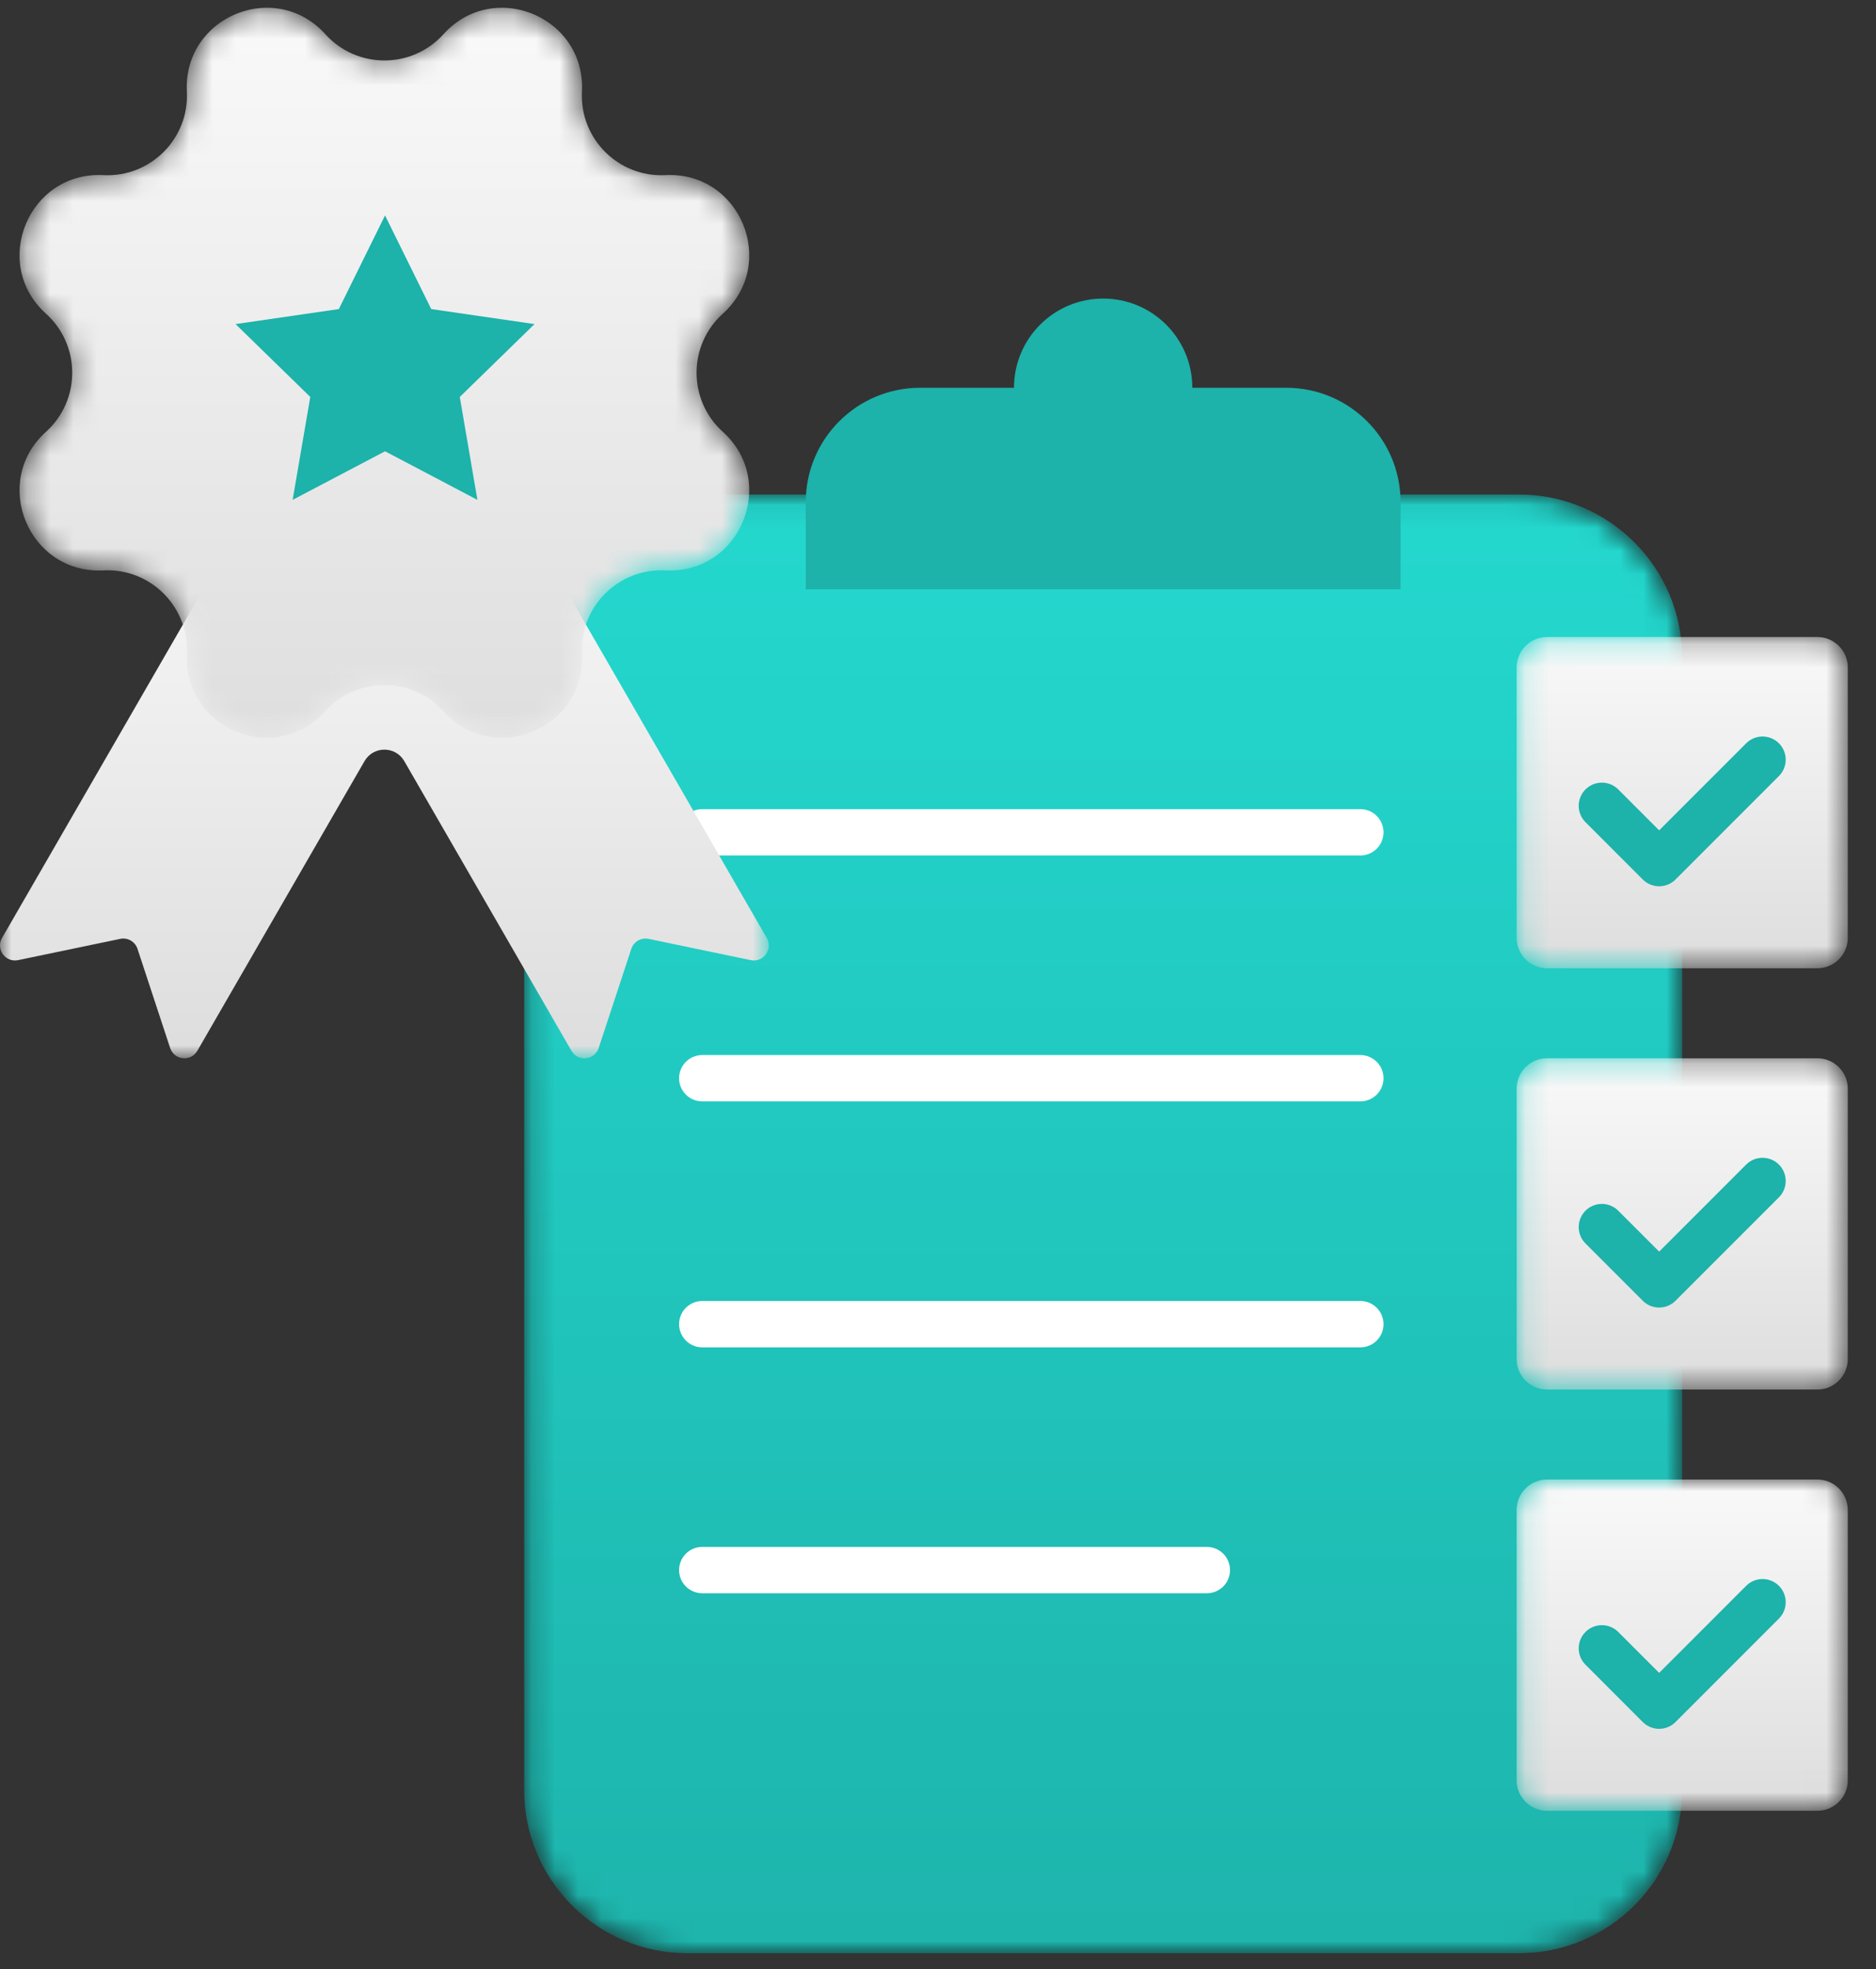 <?xml version="1.0" encoding="UTF-8"?>
<svg xmlns="http://www.w3.org/2000/svg" xmlns:xlink="http://www.w3.org/1999/xlink" width="81px" height="85px" viewBox="0 0 81 85" version="1.1">
  <rect x="0" y="0" width="81" height="85" fill="#333333" stroke="none"/>
  <title>quality_manager_module@1x</title>
  <defs>
    <path d="M7.219,0.052 C3.327,0.052 0.172,3.207 0.172,7.099 L0.172,7.099 L0.172,55.968 C0.172,59.861 3.327,63.015 7.219,63.015 L7.219,63.015 L43.128,63.015 C47.02,63.015 50.175,59.861 50.175,55.968 L50.175,55.968 L50.175,7.099 C50.175,3.207 47.02,0.052 43.128,0.052 L43.128,0.052 L7.219,0.052 Z" id="path-1"></path>
    <linearGradient x1="50%" y1="100%" x2="50%" y2="3.5614659e-05%" id="linearGradient-3">
      <stop stop-color="#030000" offset="0%"></stop>
      <stop stop-color="#020000" offset="100%"></stop>
    </linearGradient>
    <path d="M7.219,0.052 C3.327,0.052 0.172,3.207 0.172,7.099 L0.172,7.099 L0.172,55.968 C0.172,59.861 3.327,63.015 7.219,63.015 L7.219,63.015 L43.128,63.015 C47.02,63.015 50.175,59.861 50.175,55.968 L50.175,55.968 L50.175,7.099 C50.175,3.207 47.02,0.052 43.128,0.052 L43.128,0.052 L7.219,0.052 Z" id="path-4"></path>
    <linearGradient x1="50%" y1="-3.409%" x2="50%" y2="107.506%" id="linearGradient-6">
      <stop stop-color="#24D9CF" offset="0%"></stop>
      <stop stop-color="#1DB2AA" offset="100%"></stop>
    </linearGradient>
    <path d="M1.433,0.252 C0.712,0.252 0.122,0.842 0.122,1.563 L0.122,1.563 L0.122,13.238 C0.122,13.959 0.712,14.549 1.433,14.549 L1.433,14.549 L13.109,14.549 C13.83,14.549 14.419,13.959 14.419,13.238 L14.419,13.238 L14.419,1.563 C14.419,0.842 13.83,0.252 13.109,0.252 L13.109,0.252 L1.433,0.252 Z" id="path-7"></path>
    <linearGradient x1="50%" y1="-2.903%" x2="50%" y2="107.506%" id="linearGradient-9">
      <stop stop-color="#FAFAFA" offset="0%"></stop>
      <stop stop-color="#DBDBDB" offset="100%"></stop>
    </linearGradient>
    <path d="M1.433,-0.001 C0.712,-0.001 0.122,0.589 0.122,1.31 L0.122,1.31 L0.122,12.986 C0.122,13.706 0.712,14.296 1.433,14.296 L1.433,14.296 L13.109,14.296 C13.83,14.296 14.419,13.706 14.419,12.986 L14.419,12.986 L14.419,1.31 C14.419,0.589 13.83,-0.001 13.109,-0.001 L13.109,-0.001 L1.433,-0.001 Z" id="path-10"></path>
    <linearGradient x1="50%" y1="-3.409%" x2="50%" y2="107.506%" id="linearGradient-12">
      <stop stop-color="#FAFAFA" offset="0.456%"></stop>
      <stop stop-color="#DBDBDB" offset="100%"></stop>
    </linearGradient>
    <path d="M1.433,0.17 C0.712,0.17 0.122,0.759 0.122,1.48 L0.122,1.48 L0.122,13.156 C0.122,13.876 0.712,14.466 1.433,14.466 L1.433,14.466 L13.109,14.466 C13.83,14.466 14.419,13.876 14.419,13.156 L14.419,13.156 L14.419,1.48 C14.419,0.759 13.83,0.17 13.109,0.17 L13.109,0.17 L1.433,0.17 Z" id="path-13"></path>
    <linearGradient x1="50%" y1="-3.409%" x2="50%" y2="107.506%" id="linearGradient-15">
      <stop stop-color="#FAFAFA" offset="0.456%"></stop>
      <stop stop-color="#DBDBDB" offset="100%"></stop>
    </linearGradient>
    <polygon id="path-16" points="0 0.234 33.195 0.234 33.195 25.056 0 25.056"></polygon>
    <linearGradient x1="50%" y1="-2.903%" x2="50%" y2="107.506%" id="linearGradient-18">
      <stop stop-color="#FAFAFA" offset="0%"></stop>
      <stop stop-color="#DBDBDB" offset="100%"></stop>
    </linearGradient>
    <path d="M20.969,0.161 C20.084,0.168 19.183,0.52 18.477,1.303 L18.477,1.303 C17.113,2.813 14.742,2.813 13.378,1.303 L13.378,1.303 C12.671,0.52 11.771,0.168 10.885,0.161 L10.885,0.161 L10.834,0.161 C9.023,0.175 7.288,1.625 7.398,3.78 L7.398,3.78 C7.502,5.812 5.825,7.489 3.792,7.385 L3.792,7.385 C0.564,7.22 -1.084,11.199 1.315,13.365 L1.315,13.365 C2.826,14.729 2.826,17.1 1.315,18.464 L1.315,18.464 C-1.084,20.63 0.564,24.609 3.792,24.445 L3.792,24.445 C5.825,24.341 7.502,26.017 7.398,28.05 L7.398,28.05 C7.233,31.278 11.212,32.926 13.378,30.527 L13.378,30.527 C14.742,29.016 17.113,29.016 18.477,30.527 L18.477,30.527 C20.643,32.926 24.622,31.278 24.457,28.05 L24.457,28.05 C24.353,26.017 26.03,24.341 28.062,24.445 L28.062,24.445 C31.29,24.609 32.938,20.63 30.539,18.464 L30.539,18.464 C29.028,17.1 29.028,14.729 30.539,13.365 L30.539,13.365 C32.938,11.199 31.29,7.22 28.062,7.385 L28.062,7.385 C26.03,7.489 24.353,5.812 24.457,3.78 L24.457,3.78 C24.567,1.625 22.832,0.175 21.021,0.161 L21.021,0.161 L20.969,0.161 Z" id="path-19"></path>
    <linearGradient x1="50%" y1="-2.903%" x2="50%" y2="107.506%" id="linearGradient-21">
      <stop stop-color="#FAFAFA" offset="0%"></stop>
      <stop stop-color="#DBDBDB" offset="100%"></stop>
    </linearGradient>
  </defs>
  <g id="Symbols" stroke="none" stroke-width="1" fill="none" fill-rule="evenodd">
    <g id="OUTPUT_MODULES" transform="translate(-65, -145)">
      <g id="quality_manager_module" transform="translate(65, 145)">
        <g id="Group-3" transform="translate(22.458, 21.291)">
          <mask id="mask-2" fill="white">
            <use xlink:href="#path-1"></use>
          </mask>
          <g id="Clip-2"></g>
          <path d="M7.219,0.052 C3.327,0.052 0.172,3.207 0.172,7.099 L0.172,7.099 L0.172,55.968 C0.172,59.861 3.327,63.015 7.219,63.015 L7.219,63.015 L43.128,63.015 C47.02,63.015 50.175,59.861 50.175,55.968 L50.175,55.968 L50.175,7.099 C50.175,3.207 47.02,0.052 43.128,0.052 L43.128,0.052 L7.219,0.052 Z" id="Fill-1" fill="url(#linearGradient-3)" mask="url(#mask-2)"></path>
        </g>
        <g id="Group-6" transform="translate(22.458, 21.291)">
          <mask id="mask-5" fill="white">
            <use xlink:href="#path-4"></use>
          </mask>
          <g id="Clip-5"></g>
          <path d="M7.219,0.052 C3.327,0.052 0.172,3.207 0.172,7.099 L0.172,7.099 L0.172,55.968 C0.172,59.861 3.327,63.015 7.219,63.015 L7.219,63.015 L43.128,63.015 C47.02,63.015 50.175,59.861 50.175,55.968 L50.175,55.968 L50.175,7.099 C50.175,3.207 47.02,0.052 43.128,0.052 L43.128,0.052 L7.219,0.052 Z" id="Fill-4" fill="url(#linearGradient-6)" mask="url(#mask-5)"></path>
        </g>
        <g id="Group-17" transform="translate(30.167, 12.576)">
          <path d="M25.369,4.161 L21.314,4.161 C21.314,2.035 19.591,0.311 17.464,0.311 C15.338,0.311 13.614,2.035 13.614,4.161 L9.559,4.161 C6.834,4.161 4.623,6.371 4.623,9.097 L4.623,12.86 L30.305,12.86 L30.305,9.097 C30.305,6.371 28.095,4.161 25.369,4.161" id="Fill-7" fill="#1DB2AA"></path>
          <line x1="0.154" y1="23.348" x2="28.569" y2="23.348" id="Stroke-9" stroke="#FFFFFF" stroke-width="2" stroke-linecap="round"></line>
          <line x1="0.154" y1="33.962" x2="28.569" y2="33.962" id="Stroke-11" stroke="#FFFFFF" stroke-width="2" stroke-linecap="round"></line>
          <line x1="0.154" y1="44.577" x2="28.569" y2="44.577" id="Stroke-13" stroke="#FFFFFF" stroke-width="2" stroke-linecap="round"></line>
          <line x1="0.154" y1="55.191" x2="21.941" y2="55.191" id="Stroke-15" stroke="#FFFFFF" stroke-width="2" stroke-linecap="round"></line>
        </g>
        <g id="Group-20" transform="translate(65.362, 45.425)">
          <mask id="mask-8" fill="white">
            <use xlink:href="#path-7"></use>
          </mask>
          <g id="Clip-19"></g>
          <path d="M1.433,0.252 C0.712,0.252 0.122,0.842 0.122,1.563 L0.122,1.563 L0.122,13.238 C0.122,13.959 0.712,14.549 1.433,14.549 L1.433,14.549 L13.109,14.549 C13.83,14.549 14.419,13.959 14.419,13.238 L14.419,13.238 L14.419,1.563 C14.419,0.842 13.83,0.252 13.109,0.252 L13.109,0.252 L1.433,0.252 Z" id="Fill-18" fill="url(#linearGradient-9)" mask="url(#mask-8)"></path>
        </g>
        <polyline id="Stroke-21" stroke="#1DB2AA" stroke-width="2" stroke-linecap="round" stroke-linejoin="round" points="69.164 52.963 71.637 55.436 76.101 50.972"></polyline>
        <g id="Group-25" transform="translate(65.362, 63.86)">
          <mask id="mask-11" fill="white">
            <use xlink:href="#path-10"></use>
          </mask>
          <g id="Clip-24"></g>
          <path d="M1.433,-0.001 C0.712,-0.001 0.122,0.589 0.122,1.31 L0.122,1.31 L0.122,12.986 C0.122,13.706 0.712,14.296 1.433,14.296 L1.433,14.296 L13.109,14.296 C13.83,14.296 14.419,13.706 14.419,12.986 L14.419,12.986 L14.419,1.31 C14.419,0.589 13.83,-0.001 13.109,-0.001 L13.109,-0.001 L1.433,-0.001 Z" id="Fill-23" fill="url(#linearGradient-12)" mask="url(#mask-11)"></path>
        </g>
        <polyline id="Stroke-26" stroke="#1DB2AA" stroke-width="2" stroke-linecap="round" stroke-linejoin="round" points="69.164 71.145 71.637 73.619 76.101 69.154"></polyline>
        <g id="Group-30" transform="translate(65.362, 27.325)">
          <mask id="mask-14" fill="white">
            <use xlink:href="#path-13"></use>
          </mask>
          <g id="Clip-29"></g>
          <path d="M1.433,0.17 C0.712,0.17 0.122,0.759 0.122,1.48 L0.122,1.48 L0.122,13.156 C0.122,13.876 0.712,14.466 1.433,14.466 L1.433,14.466 L13.109,14.466 C13.83,14.466 14.419,13.876 14.419,13.156 L14.419,13.156 L14.419,1.48 C14.419,0.759 13.83,0.17 13.109,0.17 L13.109,0.17 L1.433,0.17 Z" id="Fill-28" fill="url(#linearGradient-15)" mask="url(#mask-14)"></path>
        </g>
        <g id="Group-36" transform="translate(0, 20.621)">
          <polyline id="Stroke-31" stroke="#1DB2AA" stroke-width="2" stroke-linecap="round" stroke-linejoin="round" points="69.164 14.159 71.637 16.632 76.101 12.168"></polyline>
          <g id="Group-35">
            <mask id="mask-17" fill="white">
              <use xlink:href="#path-16"></use>
            </mask>
            <g id="Clip-34"></g>
            <path d="M33.107,19.863 L21.774,0.234 L16.597,3.223 L11.421,0.234 L0.088,19.863 C-0.191,20.347 0.234,20.934 0.781,20.82 L5.191,19.902 C5.513,19.835 5.834,20.02 5.937,20.333 L7.346,24.611 C7.521,25.142 8.242,25.216 8.522,24.732 L15.74,12.229 C16.121,11.57 17.074,11.57 17.455,12.229 L24.673,24.732 C24.953,25.216 25.674,25.142 25.849,24.611 L27.258,20.333 C27.361,20.02 27.682,19.835 28.005,19.902 L32.414,20.82 C32.961,20.934 33.386,20.347 33.107,19.863" id="Fill-33" fill="url(#linearGradient-18)" mask="url(#mask-17)"></path>
          </g>
        </g>
        <g id="Group-39" transform="translate(0.67, 0.174)">
          <mask id="mask-20" fill="white">
            <use xlink:href="#path-19"></use>
          </mask>
          <g id="Clip-38"></g>
          <path d="M20.969,0.161 C20.084,0.168 19.183,0.52 18.477,1.303 L18.477,1.303 C17.113,2.813 14.742,2.813 13.378,1.303 L13.378,1.303 C12.671,0.52 11.771,0.168 10.885,0.161 L10.885,0.161 L10.834,0.161 C9.023,0.175 7.288,1.625 7.398,3.78 L7.398,3.78 C7.502,5.812 5.825,7.489 3.792,7.385 L3.792,7.385 C0.564,7.22 -1.084,11.199 1.315,13.365 L1.315,13.365 C2.826,14.729 2.826,17.1 1.315,18.464 L1.315,18.464 C-1.084,20.63 0.564,24.609 3.792,24.445 L3.792,24.445 C5.825,24.341 7.502,26.017 7.398,28.05 L7.398,28.05 C7.233,31.278 11.212,32.926 13.378,30.527 L13.378,30.527 C14.742,29.016 17.113,29.016 18.477,30.527 L18.477,30.527 C20.643,32.926 24.622,31.278 24.457,28.05 L24.457,28.05 C24.353,26.017 26.03,24.341 28.062,24.445 L28.062,24.445 C31.29,24.609 32.938,20.63 30.539,18.464 L30.539,18.464 C29.028,17.1 29.028,14.729 30.539,13.365 L30.539,13.365 C32.938,11.199 31.29,7.22 28.062,7.385 L28.062,7.385 C26.03,7.489 24.353,5.812 24.457,3.78 L24.457,3.78 C24.567,1.625 22.832,0.175 21.021,0.161 L21.021,0.161 L20.969,0.161 Z" id="Fill-37" fill="url(#linearGradient-21)" mask="url(#mask-20)"></path>
        </g>
        <polygon id="Fill-40" fill="#1DB2AA" points="18.619 13.34 23.079 13.988 19.852 17.133 20.613 21.575 16.625 19.478 12.635 21.575 13.397 17.133 10.17 13.988 14.63 13.34 16.625 9.298"></polygon>
      </g>
    </g>
  </g>
</svg>
